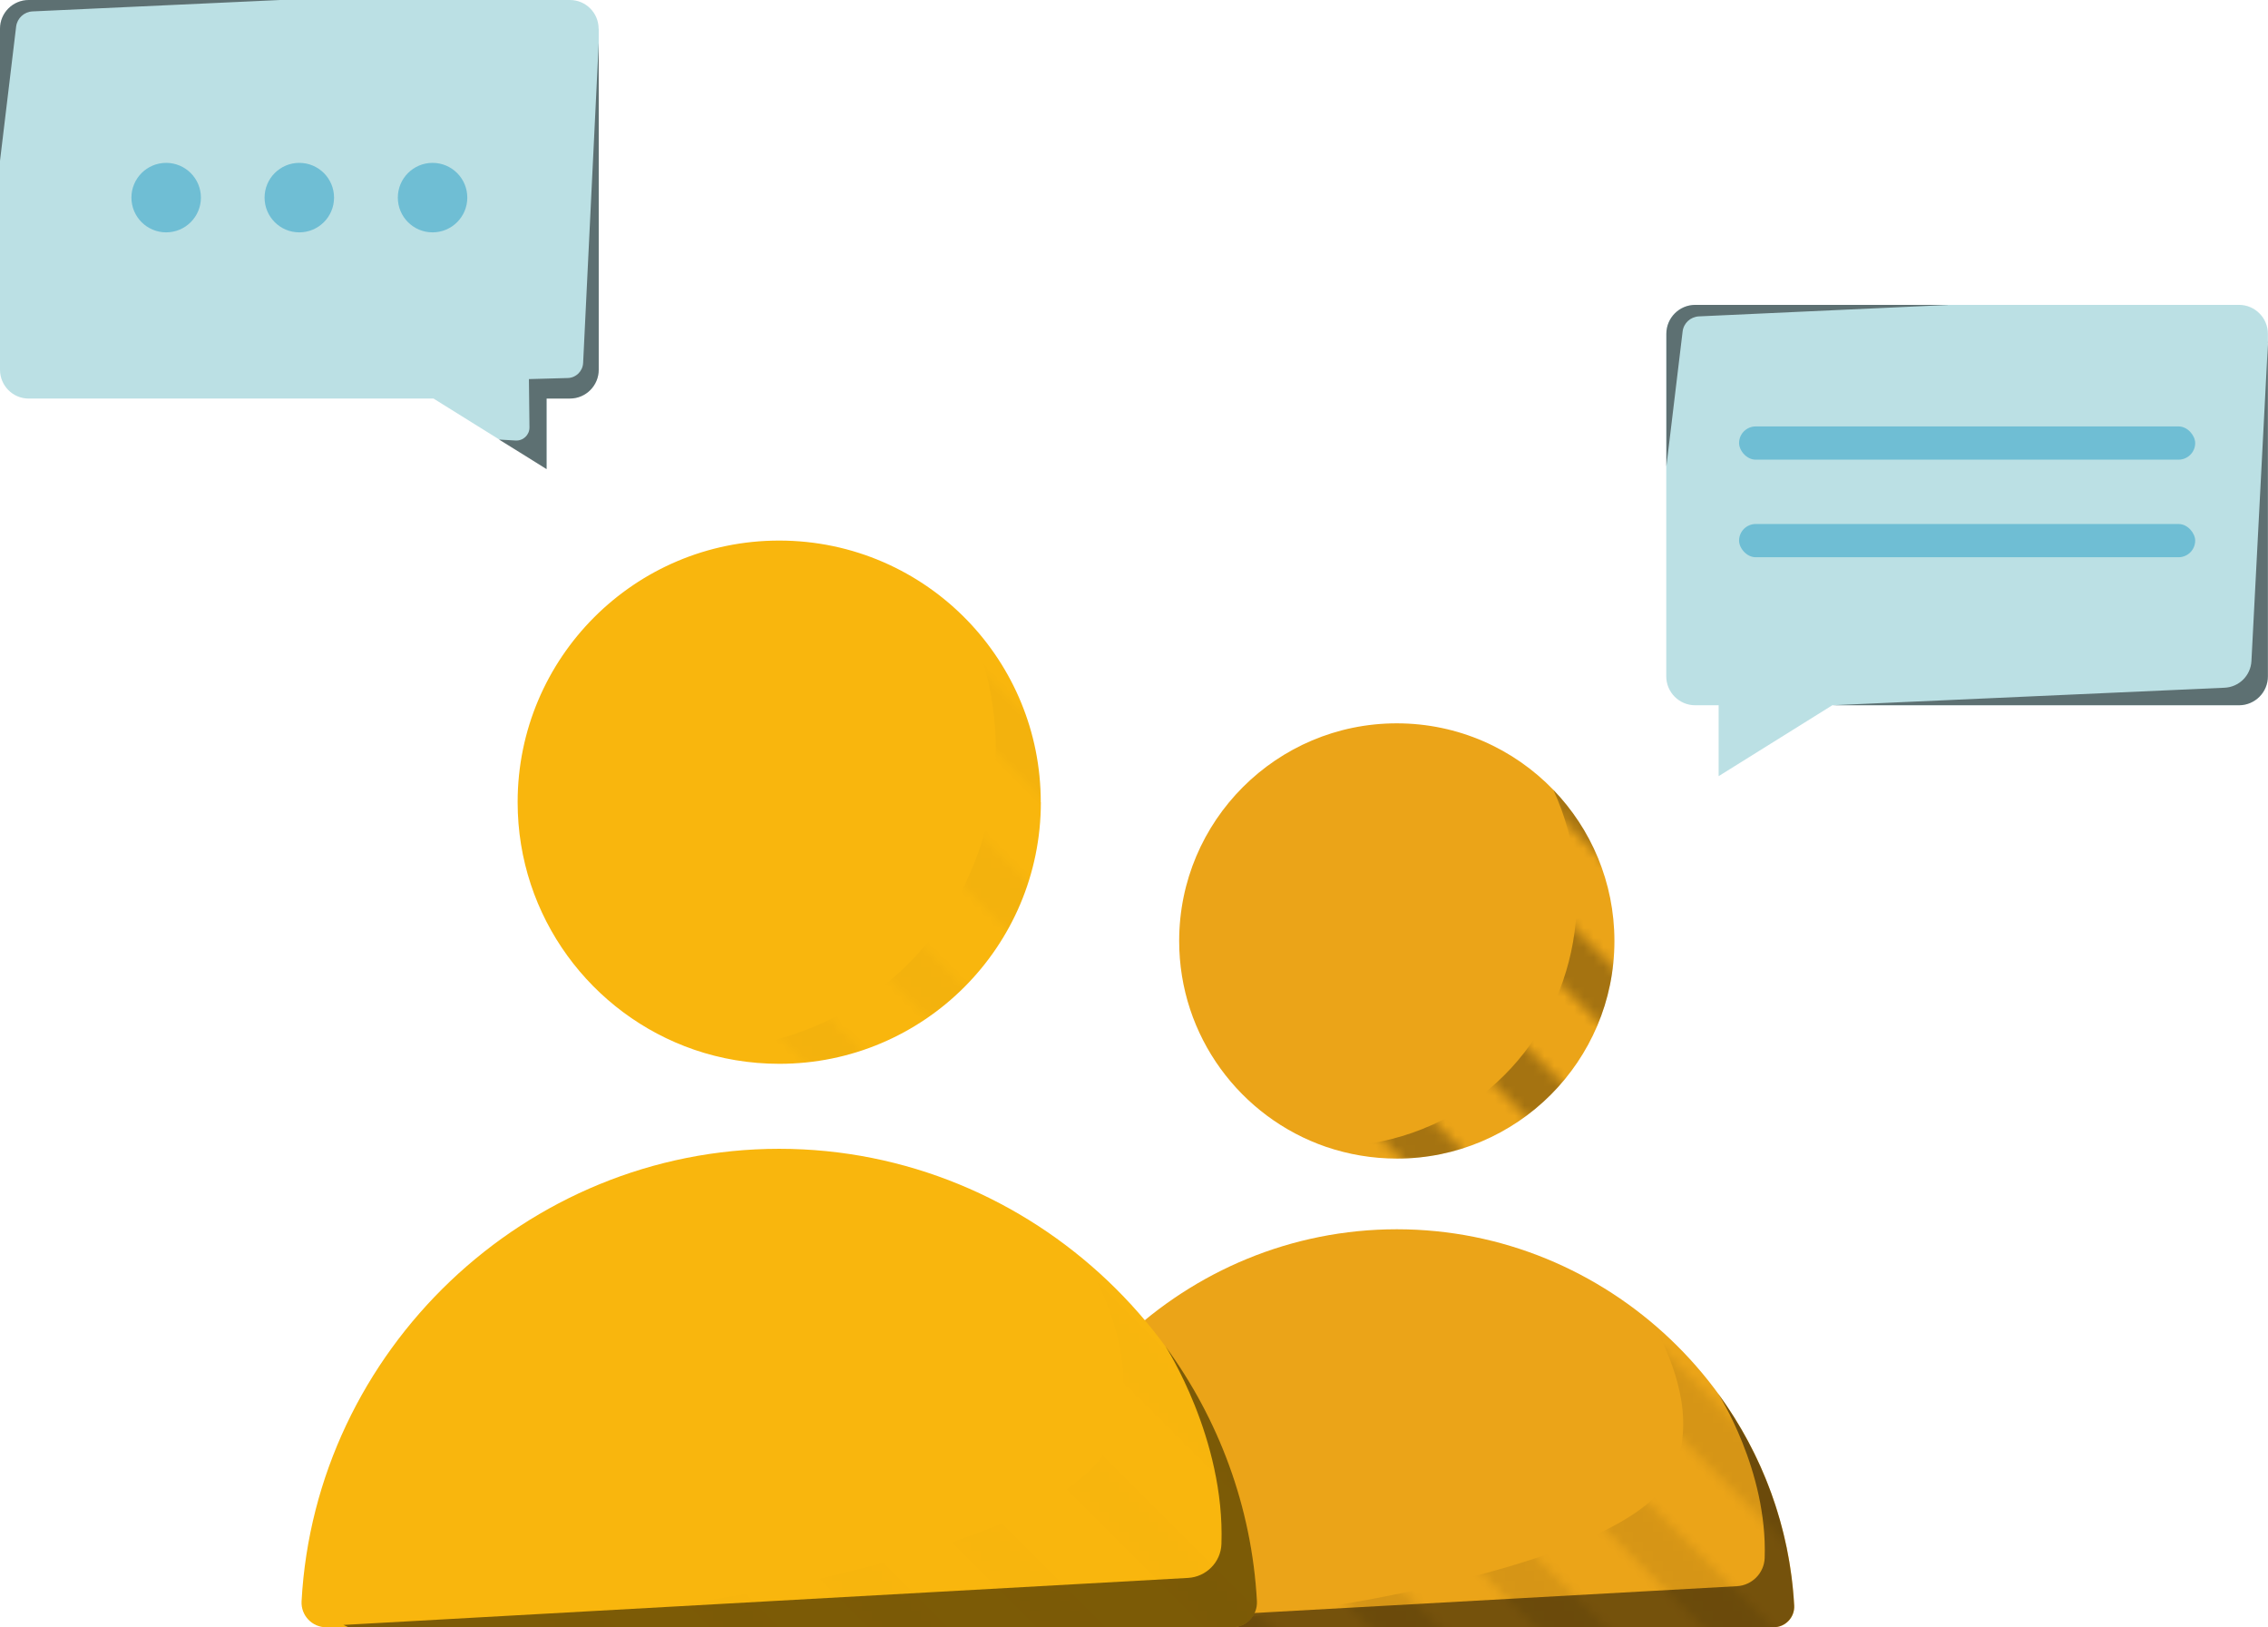 <svg xmlns:xlink="http://www.w3.org/1999/xlink" xmlns="http://www.w3.org/2000/svg" viewBox="0 0 210.88 151.27" width="210.88" height="151.27">
  <defs>
    <pattern viewBox="0 0 252 252" patternUnits="userSpaceOnUse" patternTransform="translate(3548.96 2572.52) scale(.92)" height="252" width="252" y="0" x="0" data-name="Ed Lines Bold" id="Ed_Lines_Bold">
      <g>
        <rect style="fill: none;" height="252" width="252"></rect>
        <line style="stroke: #000; stroke-miterlimit: 10; stroke-width: 5px;" y2="379.79" x2="254.21" y1="249.79" x1="124.21"></line>
        <line style="stroke: #000; stroke-miterlimit: 10; stroke-width: 5px;" y2="379.79" x2="2.21" y1="249.79" x1="-127.79"></line>
        <g>
          <line style="stroke: #000; stroke-miterlimit: 10; stroke-width: 5px;" y2="380.21" x2="253.79" y1="250.21" x1="123.79"></line>
          <line style="stroke: #000; stroke-miterlimit: 10; stroke-width: 5px;" y2="371.78" x2="262.22" y1="241.78" x1="132.22"></line>
          <line style="stroke: #000; stroke-miterlimit: 10; stroke-width: 5px;" y2="363.35" x2="270.65" y1="233.35" x1="140.65"></line>
          <line style="stroke: #000; stroke-miterlimit: 10; stroke-width: 5px;" y2="354.92" x2="279.08" y1="224.92" x1="149.08"></line>
          <line style="stroke: #000; stroke-miterlimit: 10; stroke-width: 5px;" y2="346.5" x2="287.5" y1="216.5" x1="157.5"></line>
          <line style="stroke: #000; stroke-miterlimit: 10; stroke-width: 5px;" y2="338.07" x2="295.93" y1="208.07" x1="165.93"></line>
          <line style="stroke: #000; stroke-miterlimit: 10; stroke-width: 5px;" y2="329.64" x2="304.36" y1="199.64" x1="174.36"></line>
          <line style="stroke: #000; stroke-miterlimit: 10; stroke-width: 5px;" y2="321.21" x2="312.79" y1="191.21" x1="182.79"></line>
          <line style="stroke: #000; stroke-miterlimit: 10; stroke-width: 5px;" y2="312.79" x2="321.21" y1="182.79" x1="191.21"></line>
          <line style="stroke: #000; stroke-miterlimit: 10; stroke-width: 5px;" y2="304.36" x2="329.64" y1="174.36" x1="199.64"></line>
          <line style="stroke: #000; stroke-miterlimit: 10; stroke-width: 5px;" y2="295.93" x2="338.07" y1="165.93" x1="208.07"></line>
          <line style="stroke: #000; stroke-miterlimit: 10; stroke-width: 5px;" y2="287.5" x2="346.5" y1="157.5" x1="216.5"></line>
          <line style="stroke: #000; stroke-miterlimit: 10; stroke-width: 5px;" y2="279.08" x2="354.92" y1="149.08" x1="224.92"></line>
          <line style="stroke: #000; stroke-miterlimit: 10; stroke-width: 5px;" y2="270.65" x2="363.35" y1="140.65" x1="233.35"></line>
          <line style="stroke: #000; stroke-miterlimit: 10; stroke-width: 5px;" y2="262.22" x2="371.78" y1="132.22" x1="241.78"></line>
          <line style="stroke: #000; stroke-miterlimit: 10; stroke-width: 5px;" y2="253.79" x2="380.21" y1="123.79" x1="250.21"></line>
        </g>
        <g>
          <line style="stroke: #000; stroke-miterlimit: 10; stroke-width: 5px;" y2="380.21" x2="1.79" y1="250.21" x1="-128.21"></line>
          <line style="stroke: #000; stroke-miterlimit: 10; stroke-width: 5px;" y2="371.78" x2="10.22" y1="241.78" x1="-119.78"></line>
          <line style="stroke: #000; stroke-miterlimit: 10; stroke-width: 5px;" y2="363.35" x2="18.65" y1="233.35" x1="-111.35"></line>
          <line style="stroke: #000; stroke-miterlimit: 10; stroke-width: 5px;" y2="354.92" x2="27.08" y1="224.92" x1="-102.92"></line>
          <line style="stroke: #000; stroke-miterlimit: 10; stroke-width: 5px;" y2="346.5" x2="35.5" y1="216.5" x1="-94.5"></line>
          <line style="stroke: #000; stroke-miterlimit: 10; stroke-width: 5px;" y2="338.07" x2="43.93" y1="208.07" x1="-86.07"></line>
          <line style="stroke: #000; stroke-miterlimit: 10; stroke-width: 5px;" y2="329.64" x2="52.36" y1="199.64" x1="-77.64"></line>
          <line style="stroke: #000; stroke-miterlimit: 10; stroke-width: 5px;" y2="321.21" x2="60.79" y1="191.21" x1="-69.21"></line>
          <line style="stroke: #000; stroke-miterlimit: 10; stroke-width: 5px;" y2="312.79" x2="69.21" y1="182.79" x1="-60.79"></line>
          <line style="stroke: #000; stroke-miterlimit: 10; stroke-width: 5px;" y2="304.36" x2="77.64" y1="174.36" x1="-52.36"></line>
          <line style="stroke: #000; stroke-miterlimit: 10; stroke-width: 5px;" y2="295.93" x2="86.07" y1="165.93" x1="-43.93"></line>
          <line style="stroke: #000; stroke-miterlimit: 10; stroke-width: 5px;" y2="287.5" x2="94.5" y1="157.5" x1="-35.5"></line>
          <line style="stroke: #000; stroke-miterlimit: 10; stroke-width: 5px;" y2="279.08" x2="102.92" y1="149.08" x1="-27.08"></line>
          <line style="stroke: #000; stroke-miterlimit: 10; stroke-width: 5px;" y2="270.65" x2="111.35" y1="140.65" x1="-18.65"></line>
          <line style="stroke: #000; stroke-miterlimit: 10; stroke-width: 5px;" y2="262.22" x2="119.78" y1="132.22" x1="-10.22"></line>
          <line style="stroke: #000; stroke-miterlimit: 10; stroke-width: 5px;" y2="253.79" x2="128.21" y1="123.79" x1="-1.79"></line>
        </g>
        <line style="stroke: #000; stroke-miterlimit: 10; stroke-width: 5px;" y2="254.21" x2="379.79" y1="124.21" x1="249.79"></line>
        <g>
          <line style="stroke: #000; stroke-miterlimit: 10; stroke-width: 5px;" y2="254.21" x2="127.79" y1="124.21" x1="-2.21"></line>
          <line style="stroke: #000; stroke-miterlimit: 10; stroke-width: 5px;" y2="245.78" x2="136.22" y1="115.78" x1="6.22"></line>
          <line style="stroke: #000; stroke-miterlimit: 10; stroke-width: 5px;" y2="237.35" x2="144.65" y1="107.35" x1="14.65"></line>
          <line style="stroke: #000; stroke-miterlimit: 10; stroke-width: 5px;" y2="228.92" x2="153.08" y1="98.92" x1="23.08"></line>
          <line style="stroke: #000; stroke-miterlimit: 10; stroke-width: 5px;" y2="220.5" x2="161.5" y1="90.5" x1="31.5"></line>
          <line style="stroke: #000; stroke-miterlimit: 10; stroke-width: 5px;" y2="212.07" x2="169.93" y1="82.07" x1="39.93"></line>
          <line style="stroke: #000; stroke-miterlimit: 10; stroke-width: 5px;" y2="203.64" x2="178.36" y1="73.64" x1="48.36"></line>
          <line style="stroke: #000; stroke-miterlimit: 10; stroke-width: 5px;" y2="195.21" x2="186.79" y1="65.21" x1="56.79"></line>
          <line style="stroke: #000; stroke-miterlimit: 10; stroke-width: 5px;" y2="186.79" x2="195.21" y1="56.79" x1="65.21"></line>
          <line style="stroke: #000; stroke-miterlimit: 10; stroke-width: 5px;" y2="178.36" x2="203.64" y1="48.36" x1="73.64"></line>
          <line style="stroke: #000; stroke-miterlimit: 10; stroke-width: 5px;" y2="169.93" x2="212.07" y1="39.93" x1="82.07"></line>
          <line style="stroke: #000; stroke-miterlimit: 10; stroke-width: 5px;" y2="161.5" x2="220.5" y1="31.5" x1="90.5"></line>
          <line style="stroke: #000; stroke-miterlimit: 10; stroke-width: 5px;" y2="153.08" x2="228.92" y1="23.08" x1="98.92"></line>
          <line style="stroke: #000; stroke-miterlimit: 10; stroke-width: 5px;" y2="144.65" x2="237.35" y1="14.65" x1="107.35"></line>
          <line style="stroke: #000; stroke-miterlimit: 10; stroke-width: 5px;" y2="136.22" x2="245.78" y1="6.22" x1="115.78"></line>
          <line style="stroke: #000; stroke-miterlimit: 10; stroke-width: 5px;" y2="127.79" x2="254.21" y1="-2.21" x1="124.21"></line>
        </g>
        <line style="stroke: #000; stroke-miterlimit: 10; stroke-width: 5px;" y2="127.79" x2="2.21" y1="-2.21" x1="-127.79"></line>
        <g>
          <line style="stroke: #000; stroke-miterlimit: 10; stroke-width: 5px;" y2="128.21" x2="253.79" y1="-1.79" x1="123.79"></line>
          <line style="stroke: #000; stroke-miterlimit: 10; stroke-width: 5px;" y2="119.78" x2="262.22" y1="-10.22" x1="132.22"></line>
          <line style="stroke: #000; stroke-miterlimit: 10; stroke-width: 5px;" y2="111.35" x2="270.65" y1="-18.65" x1="140.65"></line>
          <line style="stroke: #000; stroke-miterlimit: 10; stroke-width: 5px;" y2="102.92" x2="279.08" y1="-27.08" x1="149.08"></line>
          <line style="stroke: #000; stroke-miterlimit: 10; stroke-width: 5px;" y2="94.5" x2="287.5" y1="-35.5" x1="157.5"></line>
          <line style="stroke: #000; stroke-miterlimit: 10; stroke-width: 5px;" y2="86.07" x2="295.93" y1="-43.93" x1="165.93"></line>
          <line style="stroke: #000; stroke-miterlimit: 10; stroke-width: 5px;" y2="77.64" x2="304.36" y1="-52.36" x1="174.36"></line>
          <line style="stroke: #000; stroke-miterlimit: 10; stroke-width: 5px;" y2="69.21" x2="312.79" y1="-60.79" x1="182.79"></line>
          <line style="stroke: #000; stroke-miterlimit: 10; stroke-width: 5px;" y2="60.79" x2="321.21" y1="-69.21" x1="191.21"></line>
          <line style="stroke: #000; stroke-miterlimit: 10; stroke-width: 5px;" y2="52.36" x2="329.64" y1="-77.64" x1="199.64"></line>
          <line style="stroke: #000; stroke-miterlimit: 10; stroke-width: 5px;" y2="43.93" x2="338.07" y1="-86.07" x1="208.07"></line>
          <line style="stroke: #000; stroke-miterlimit: 10; stroke-width: 5px;" y2="35.5" x2="346.5" y1="-94.5" x1="216.5"></line>
          <line style="stroke: #000; stroke-miterlimit: 10; stroke-width: 5px;" y2="27.08" x2="354.92" y1="-102.92" x1="224.92"></line>
          <line style="stroke: #000; stroke-miterlimit: 10; stroke-width: 5px;" y2="18.65" x2="363.35" y1="-111.35" x1="233.35"></line>
          <line style="stroke: #000; stroke-miterlimit: 10; stroke-width: 5px;" y2="10.22" x2="371.78" y1="-119.78" x1="241.78"></line>
          <line style="stroke: #000; stroke-miterlimit: 10; stroke-width: 5px;" y2="1.79" x2="380.21" y1="-128.21" x1="250.21"></line>
        </g>
        <g>
          <line style="stroke: #000; stroke-miterlimit: 10; stroke-width: 5px;" y2="128.21" x2="1.79" y1="-1.79" x1="-128.21"></line>
          <line style="stroke: #000; stroke-miterlimit: 10; stroke-width: 5px;" y2="119.78" x2="10.22" y1="-10.22" x1="-119.78"></line>
          <line style="stroke: #000; stroke-miterlimit: 10; stroke-width: 5px;" y2="111.35" x2="18.65" y1="-18.65" x1="-111.35"></line>
          <line style="stroke: #000; stroke-miterlimit: 10; stroke-width: 5px;" y2="102.92" x2="27.08" y1="-27.08" x1="-102.92"></line>
          <line style="stroke: #000; stroke-miterlimit: 10; stroke-width: 5px;" y2="94.5" x2="35.5" y1="-35.5" x1="-94.5"></line>
          <line style="stroke: #000; stroke-miterlimit: 10; stroke-width: 5px;" y2="86.07" x2="43.93" y1="-43.93" x1="-86.07"></line>
          <line style="stroke: #000; stroke-miterlimit: 10; stroke-width: 5px;" y2="77.64" x2="52.36" y1="-52.36" x1="-77.64"></line>
          <line style="stroke: #000; stroke-miterlimit: 10; stroke-width: 5px;" y2="69.21" x2="60.79" y1="-60.79" x1="-69.21"></line>
          <line style="stroke: #000; stroke-miterlimit: 10; stroke-width: 5px;" y2="60.79" x2="69.21" y1="-69.21" x1="-60.79"></line>
          <line style="stroke: #000; stroke-miterlimit: 10; stroke-width: 5px;" y2="52.36" x2="77.64" y1="-77.64" x1="-52.36"></line>
          <line style="stroke: #000; stroke-miterlimit: 10; stroke-width: 5px;" y2="43.93" x2="86.07" y1="-86.07" x1="-43.93"></line>
          <line style="stroke: #000; stroke-miterlimit: 10; stroke-width: 5px;" y2="35.5" x2="94.5" y1="-94.5" x1="-35.5"></line>
          <line style="stroke: #000; stroke-miterlimit: 10; stroke-width: 5px;" y2="27.08" x2="102.92" y1="-102.92" x1="-27.08"></line>
          <line style="stroke: #000; stroke-miterlimit: 10; stroke-width: 5px;" y2="18.65" x2="111.35" y1="-111.35" x1="-18.65"></line>
          <line style="stroke: #000; stroke-miterlimit: 10; stroke-width: 5px;" y2="10.22" x2="119.78" y1="-119.78" x1="-10.22"></line>
          <line style="stroke: #000; stroke-miterlimit: 10; stroke-width: 5px;" y2="1.79" x2="128.21" y1="-128.21" x1="-1.79"></line>
        </g>
        <line style="stroke: #000; stroke-miterlimit: 10; stroke-width: 5px;" y2="2.21" x2="379.79" y1="-127.79" x1="249.79"></line>
        <line style="stroke: #000; stroke-miterlimit: 10; stroke-width: 5px;" y2="2.21" x2="127.79" y1="-127.79" x1="-2.21"></line>
      </g>
    </pattern>
    <pattern xlink:href="#Ed_Lines_Bold" patternTransform="translate(3571.96 2572.52) scale(.92)" data-name="Ed Lines Bold" id="Ed_Lines_Bold-2"></pattern>
    <pattern xlink:href="#Ed_Lines_Bold" patternTransform="translate(3571.96 2572.52) scale(.92)" data-name="Ed Lines Bold" id="Ed_Lines_Bold-3"></pattern>
  </defs>
  <g style="isolation: isolate;">
    <g data-name="Layer 1" id="Layer_1">
      <g>
        <g>
          <path style="fill: #eba418;" d="M150.11,87.47c0,11.17-9.06,20.23-20.23,20.23-2.3,0-4.52-.39-6.58-1.09-7.95-2.73-13.66-10.27-13.66-19.14,0-11.17,9.06-20.23,20.23-20.23,5.72,0,10.88,2.37,14.56,6.18,3.51,3.64,5.68,8.59,5.68,14.05Z"></path>
          <path style="fill: url(#Ed_Lines_Bold); mix-blend-mode: soft-light; opacity: .3;" d="M150.11,87.47c0,11.17-9.06,20.23-20.23,20.23-2.3,0-4.52-.39-6.58-1.09,5.45.06,10.84-1.75,15.12-5.33,7.96-6.67,10.47-18.16,6.01-27.86,3.51,3.64,5.68,8.59,5.68,14.05Z"></path>
          <path style="fill: #eba418;" d="M94.84,151.27c-1.1,0-1.97-.92-1.91-2.01,1.06-19.38,17.32-34.99,36.95-34.99s35.89,15.61,36.95,34.99c.06,1.09-.82,2.01-1.91,2.01h-70.07Z"></path>
          <path style="fill: url(#Ed_Lines_Bold); mix-blend-mode: soft-light; opacity: .3;" d="M166.82,149.26c-.57-10.44-5.56-19.79-13.11-26.19,2.11,3.82,3.81,8.77,2.09,13.25-.86,2.24-3.44,6.6-21.5,10.89-8.77,2.09-21.76,4.29-38.14,3.88-.02.06-.05.12-.07.18h68.82c1.1,0,1.97-.92,1.91-2.01Z"></path>
          <g style="mix-blend-mode: soft-light; opacity: .5;">
            <path d="M166.82,149.25c-.4-7.32-2.97-14.09-7.07-19.7h0s4.61,7.11,4.33,15.28c-.05,1.41-1.18,2.54-2.58,2.62-21.78,1.21-43.56,2.42-65.33,3.63l.4.18h68.34c1.1,0,1.97-.93,1.91-2.02Z"></path>
          </g>
        </g>
        <g>
          <path style="fill: #f9b60d;" d="M96.78,74.57c0,13.43-10.89,24.32-24.32,24.32-2.77,0-5.43-.46-7.91-1.31-9.55-3.28-16.42-12.34-16.42-23.01,0-13.43,10.89-24.32,24.32-24.32,6.87,0,13.08,2.85,17.5,7.43,4.22,4.37,6.82,10.33,6.82,16.89Z"></path>
          <path style="fill: url(#Ed_Lines_Bold); mix-blend-mode: soft-light; opacity: .3;" d="M96.78,74.57c0,13.43-10.89,24.32-24.32,24.32-2.77,0-5.43-.46-7.91-1.31,6.55.08,13.03-2.1,18.18-6.41,9.57-8.02,12.59-21.83,7.23-33.49,4.22,4.37,6.82,10.33,6.82,16.89Z"></path>
          <path style="fill: #f9b60d;" d="M30.34,151.27c-1.32,0-2.37-1.1-2.3-2.42,1.27-23.29,20.82-42.06,44.41-42.06s43.14,18.77,44.41,42.06c.07,1.31-.98,2.42-2.3,2.42H30.34Z"></path>
          <path style="fill: url(#Ed_Lines_Bold); mix-blend-mode: soft-light; opacity: .3;" d="M116.87,148.85c-.69-12.55-6.68-23.79-15.76-31.48,2.53,4.59,4.58,10.55,2.51,15.93-1.04,2.7-4.14,7.93-25.85,13.09-10.55,2.51-26.15,5.15-45.85,4.66-.03.07-.06.15-.08.22h82.72c1.32,0,2.37-1.1,2.3-2.42Z"></path>
          <g style="mix-blend-mode: soft-light; opacity: .5;">
            <path d="M116.87,148.84c-.48-8.79-3.57-16.94-8.5-23.68h0s5.54,8.55,5.2,18.37c-.06,1.69-1.41,3.05-3.1,3.15-26.18,1.46-52.36,2.91-78.54,4.37l.49.22h82.15c1.32,0,2.37-1.11,2.3-2.43Z"></path>
          </g>
        </g>
      </g>
      <g>
        <g>
          <path style="fill: #bbe0e4;" d="M210.87,31.03v31.84c0,1.49-1.2,2.69-2.69,2.69h-37.81c-3.52,2.2-7.05,4.39-10.57,6.59v-6.59h-2.18c-1.49,0-2.69-1.21-2.69-2.69v-31.84c0-1.48,1.2-2.69,2.69-2.69h50.56c1.49,0,2.69,1.21,2.69,2.69Z"></path>
          <path style="fill: url(#Ed_Lines_Bold-2); mix-blend-mode: soft-light; opacity: .3;" d="M210.87,31.48v31.4c0,1.49-1.2,2.69-2.69,2.69h-37.81c2.98-.11,7.33-.44,12.49-1.45,10.11-1.97,16.99-3.31,21.47-8.88,3.03-3.76,4.01-8.25,5.3-14.17.84-3.87,1.13-7.2,1.23-9.6Z"></path>
          <g style="mix-blend-mode: soft-light; opacity: .5;">
            <path d="M210.87,31.77v31.1c0,1.49-1.21,2.69-2.69,2.69h-37.8c12.15-.54,24.31-1.08,36.46-1.63,1.35-.06,2.43-1.13,2.5-2.48.51-9.9,1.03-19.8,1.54-29.69Z"></path>
          </g>
          <g style="mix-blend-mode: soft-light; opacity: .5;">
            <path d="M181.11,28.35c-7.71.35-15.43.71-23.14,1.06-.79.04-1.43.63-1.52,1.41-.5,4.18-1.01,8.36-1.51,12.54v-12.33c0-1.48,1.2-2.69,2.69-2.69h23.48Z"></path>
          </g>
        </g>
        <rect style="fill: #6fbed4;" ry="1.55" rx="1.55" height="3.09" width="42.41" y="39.64" x="161.7"></rect>
        <rect style="fill: #6fbed4;" ry="1.55" rx="1.55" height="3.09" width="42.41" y="48.71" x="161.7"></rect>
      </g>
      <g>
        <g>
          <path style="fill: #bbe0e4;" d="M55.67,2.67v31.69c0,1.48-1.19,2.68-2.67,2.68h-2.17v6.56c-1.47-.92-2.94-1.84-4.42-2.75-2.03-1.27-4.06-2.53-6.1-3.8H2.67c-1.48,0-2.67-1.2-2.67-2.68V2.67C0,1.2,1.19,0,2.67,0h50.32c1.48,0,2.67,1.2,2.67,2.67Z"></path>
          <path style="fill: url(#Ed_Lines_Bold-3); mix-blend-mode: soft-light; opacity: .3;" d="M55.67,4.32v30.05c0,1.48-1.19,2.68-2.67,2.68h-2.17v6.56c-3.5-2.19-7.01-4.37-10.52-6.56H6.33c4.65-.36,11.08-.93,18.74-1.83,19.68-2.32,22.58-3.93,24.5-6.42,1.87-2.42,2.86-7.37,4.82-17.25.6-3.04,1.02-5.55,1.27-7.23Z"></path>
          <g style="mix-blend-mode: soft-light; opacity: .5;">
            <path d="M55.67,3.97v30.4c0,1.48-1.2,2.68-2.68,2.68h-2.17v6.56c-1.47-.92-2.94-1.84-4.42-2.75l1.54.09c.71.04,1.3-.52,1.29-1.23l-.05-4.48,3.61-.1c.77-.02,1.39-.63,1.43-1.4.48-9.92.96-19.84,1.45-29.76Z"></path>
          </g>
          <g style="mix-blend-mode: soft-light; opacity: .5;">
            <path d="M26.05,0C18.37.35,10.69.71,3.02,1.06c-.78.04-1.42.63-1.52,1.41C1,6.63.5,10.79,0,14.95V2.67C0,1.2,1.19,0,2.68,0h23.37Z"></path>
          </g>
        </g>
        <g>
          <circle style="fill: #6fbed4;" r="3.23" cy="18.37" cx="15.45"></circle>
          <circle style="fill: #6fbed4;" r="3.23" cy="18.37" cx="27.83"></circle>
          <circle style="fill: #6fbed4;" r="3.23" cy="18.37" cx="40.22"></circle>
        </g>
      </g>
    </g>
  </g>
</svg>